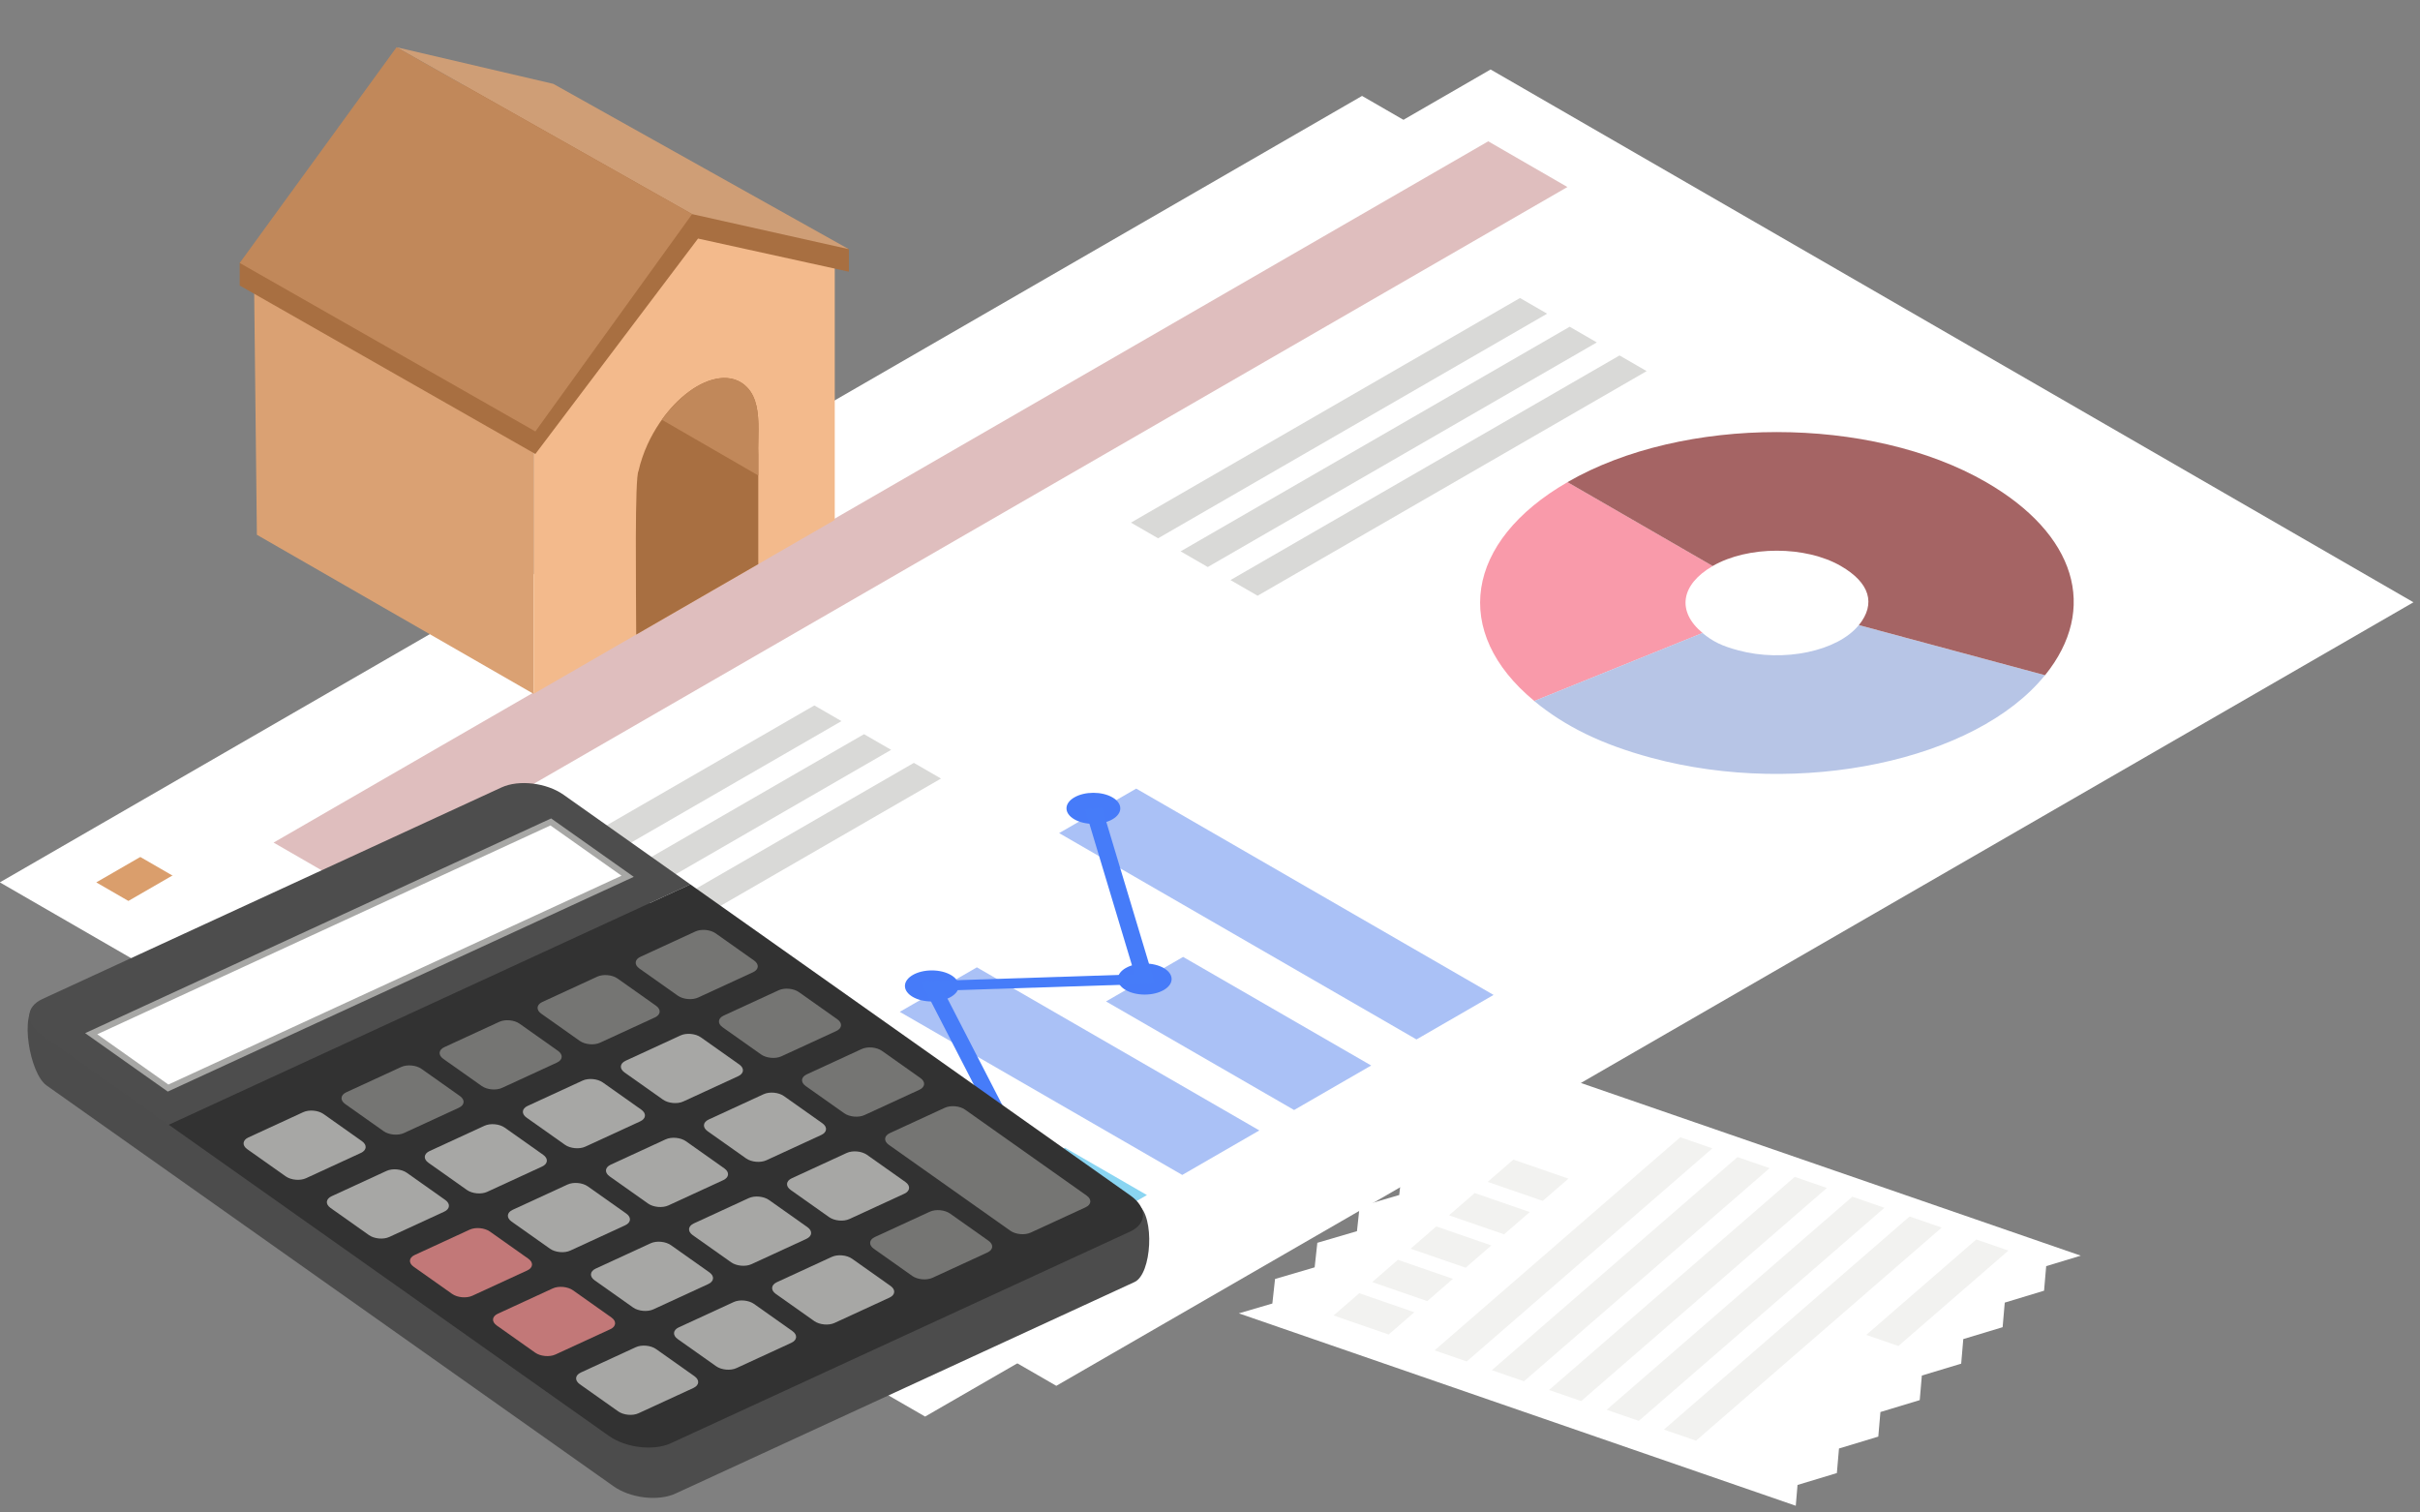 <svg width="320" height="200" viewBox="0 0 320 200" fill="none" xmlns="http://www.w3.org/2000/svg">
<rect x="0" y="0" width="320" height="200" fill="#808080" stroke="none"/>
<g clip-path="url(#clip0_524_6479)">
<path d="M122.328 187.317L302.454 83.321L180.106 12.684L-0.02 116.679L122.328 187.317Z" fill="white"/>
<path d="M16.977 119.133L177.773 26.296L173.525 23.844L12.729 116.68L16.977 119.133Z" fill="#DA9E6C"/>
<path d="M218.119 72.898L234.687 63.332L274.408 86.265L257.84 95.831L218.119 72.898Z" fill="#ECE376"/>
<path d="M158.5 68.088L175.068 58.523L248.774 101.077L232.206 110.643L158.5 68.088Z" fill="#ECE376"/>
<path d="M138.578 86.215L155.146 76.65L223.117 115.893L206.549 125.458L138.578 86.215Z" fill="#ECE376"/>
<path d="M133.305 112.803L149.873 103.237L197.453 130.708L180.884 140.273L133.305 112.803Z" fill="#ECE376"/>
<path d="M91.068 118.052L107.637 108.487L171.784 145.522L155.216 155.088L91.068 118.052Z" fill="#ECE376"/>
<path d="M53.08 125.755L69.648 116.189L146.116 160.338L129.548 169.904L53.08 125.755Z" fill="#ECE376"/>
<path d="M319.133 79.641L139.676 183.251L17.646 112.797L197.104 9.188L319.133 79.641Z" fill="white"/>
<path d="M226.483 74.844L207.276 63.755C193.702 71.592 191.879 83.619 202.89 92.698L225.14 83.703C221.691 80.859 222.23 77.299 226.483 74.844Z" fill="#F99AAA"/>
<path d="M245.794 82.657C243.001 86.113 235.859 87.615 229.869 86.002C227.668 85.41 226.513 84.851 225.119 83.701L225.119 83.701L202.869 92.696C206.998 96.101 211.867 98.459 218.391 100.216C237.985 105.491 261.275 100.596 270.412 89.284L245.794 82.657Z" fill="#B7C5E6"/>
<path d="M207.264 63.755L226.47 74.843C231.142 72.146 238.744 72.146 243.415 74.843C247.241 77.052 248.089 79.828 245.802 82.659L270.42 89.286C277.519 80.497 274.5 70.612 262.622 63.754C247.336 54.928 222.551 54.928 207.264 63.755Z" fill="#A56464"/>
<path d="M151.66 158.026L141.466 163.911L130.625 157.652L140.819 151.767L151.66 158.026Z" fill="#8AD5F2"/>
<path d="M166.524 149.48L156.33 155.365L118.979 133.8L129.173 127.915L166.524 149.48Z" fill="#AAC1F6"/>
<path d="M181.314 140.894L171.12 146.78L146.25 132.421L156.444 126.535L181.314 140.894Z" fill="#AAC1F6"/>
<path d="M197.498 131.562L187.304 137.447L140.049 110.164L150.243 104.279L197.498 131.562Z" fill="#AAC1F6"/>
<path d="M151.368 131.515C153.333 131.515 154.925 130.595 154.925 129.461C154.925 128.327 153.333 127.407 151.368 127.407C149.403 127.407 147.811 128.327 147.811 129.461C147.811 130.595 149.403 131.515 151.368 131.515Z" fill="#467BF9"/>
<path d="M135.788 156.859C137.753 156.859 139.345 155.94 139.345 154.805C139.345 153.671 137.753 152.751 135.788 152.751C133.823 152.751 132.23 153.671 132.23 154.805C132.23 155.94 133.823 156.859 135.788 156.859Z" fill="#00A4F2"/>
<path d="M142.065 108.342C143.455 109.144 145.707 109.144 147.096 108.342C148.486 107.54 148.486 106.24 147.096 105.438C145.707 104.635 143.455 104.635 142.065 105.438C140.676 106.24 140.676 107.54 142.065 108.342Z" fill="#467BF9"/>
<path d="M123.218 132.429C125.182 132.429 126.775 131.51 126.775 130.375C126.775 129.241 125.182 128.321 123.218 128.321C121.253 128.321 119.66 129.241 119.66 130.375C119.66 131.51 121.253 132.429 123.218 132.429Z" fill="#467BF9"/>
<path d="M136.913 154.62L134.731 154.994L121.736 129.768L150.044 128.848L143.475 107.005L145.717 106.78L152.725 130.078L124.74 130.987L136.913 154.62Z" fill="#467CF9"/>
<path d="M207.26 24.73L46.646 117.461L36.178 111.417L196.792 18.686L207.26 24.73Z" fill="#DFBEBE"/>
<path d="M111.27 95.355L59.825 125.056L56.236 122.984L107.681 93.282L111.27 95.355Z" fill="#D9D9D7"/>
<path d="M117.838 99.154L66.394 128.855L62.805 126.783L114.249 97.082L117.838 99.154Z" fill="#D9D9D7"/>
<path d="M124.43 102.95L72.986 132.651L69.397 130.579L120.841 100.878L124.43 102.95Z" fill="#D9D9D7"/>
<path d="M204.58 41.479L153.136 71.18L149.547 69.108L200.991 39.407L204.58 41.479Z" fill="#D9D9D7"/>
<path d="M211.149 45.278L159.704 74.979L156.115 72.907L207.56 43.206L211.149 45.278Z" fill="#D9D9D7"/>
<path d="M217.74 49.074L166.296 78.776L162.707 76.704L214.151 47.002L217.74 49.074Z" fill="#D9D9D7"/>
<path d="M202.122 140.813L275.143 166.04L270.571 167.424L270.29 170.673L265.092 172.247L264.81 175.498L259.608 177.07L259.331 180.32L254.129 181.893L253.849 185.142L248.651 186.715L248.37 189.965L243.172 191.538L242.891 194.787L237.69 196.36L237.457 199.111L163.811 173.668L168.245 172.368L168.602 169.122L173.839 167.585L174.193 164.338L179.433 162.802L179.787 159.555L185.024 158.018L185.381 154.772L190.618 153.235L190.975 149.989L196.214 148.451L196.568 145.204L201.808 143.668L202.122 140.813Z" fill="white"/>
<path d="M187.019 173.522L183.625 176.466L176.346 173.951L179.739 171.007L187.019 173.522Z" fill="#F2F2F0"/>
<path d="M226.429 151.85L193.946 180.029L189.699 178.562L222.183 150.383L226.429 151.85Z" fill="#F2F2F0"/>
<path d="M234 154.471L201.516 182.65L197.27 181.183L229.753 153.004L234 154.471Z" fill="#F2F2F0"/>
<path d="M241.566 157.09L209.082 185.269L204.836 183.802L237.32 155.623L241.566 157.09Z" fill="#F2F2F0"/>
<path d="M249.183 159.708L216.7 187.887L212.453 186.42L244.937 158.241L249.183 159.708Z" fill="#F2F2F0"/>
<path d="M256.752 162.327L224.268 190.506L220.021 189.039L252.505 160.86L256.752 162.327Z" fill="#F2F2F0"/>
<path d="M192.123 169.105L188.729 172.049L181.449 169.534L184.843 166.59L192.123 169.105Z" fill="#F2F2F0"/>
<path d="M197.201 164.689L193.807 167.633L186.527 165.118L189.921 162.174L197.201 164.689Z" fill="#F2F2F0"/>
<path d="M202.279 160.274L198.885 163.218L191.605 160.703L194.999 157.759L202.279 160.274Z" fill="#F2F2F0"/>
<path d="M207.394 155.855L204 158.799L196.721 156.284L200.114 153.34L207.394 155.855Z" fill="#F2F2F0"/>
<path d="M265.573 165.366L251.028 177.984L246.781 176.517L261.326 163.899L265.573 165.366Z" fill="#F2F2F0"/>
<path d="M150.482 159.279L91.894 123.605L75.122 111.748C72.876 110.16 69.206 109.726 66.923 110.778L4.832 132.828C2.55 133.88 3.909 141.942 6.154 143.53L22.927 155.387L81.122 196.528C83.367 198.116 87.038 198.55 89.321 197.498L150.022 169.525C152.305 168.473 152.727 160.866 150.482 159.279Z" fill="#4C4C4C"/>
<path d="M66.32 104.122L5.618 132.095C3.336 133.146 3.306 135.286 5.552 136.874L22.324 148.731L91.291 116.949L74.519 105.092C72.273 103.504 68.603 103.07 66.32 104.122Z" fill="#4D4D4D"/>
<path d="M22.318 148.73L80.513 189.871C82.759 191.458 86.43 191.892 88.712 190.841L149.414 162.868C151.696 161.816 151.726 159.676 149.481 158.089L91.286 116.948L22.318 148.73Z" fill="#323232"/>
<path d="M72.876 108.222L11.258 136.617L22.185 144.343L83.804 115.947L72.876 108.222Z" fill="#A7A7A5"/>
<path d="M22.264 143.412L12.861 136.765L72.784 109.151L82.187 115.798L22.264 143.412Z" fill="white"/>
<path d="M47.723 152.454L40.463 155.8C39.682 156.16 38.48 156.049 37.779 155.553L32.696 151.96C31.994 151.464 32.058 150.77 32.839 150.41L40.099 147.064C40.88 146.705 42.081 146.815 42.783 147.311L47.866 150.905C48.568 151.401 48.504 152.094 47.723 152.454Z" fill="#A7A7A5"/>
<path d="M58.735 160.223L51.474 163.569C50.694 163.928 49.492 163.818 48.79 163.322L43.708 159.729C43.006 159.233 43.07 158.539 43.851 158.179L51.111 154.833C51.892 154.474 53.093 154.584 53.795 155.08L58.877 158.674C59.579 159.17 59.516 159.863 58.735 160.223Z" fill="#A7A7A5"/>
<path d="M69.721 167.993L62.461 171.339C61.68 171.699 60.478 171.588 59.777 171.092L54.694 167.499C53.992 167.003 54.056 166.309 54.837 165.95L62.097 162.604C62.878 162.244 64.079 162.355 64.781 162.851L69.864 166.444C70.566 166.94 70.502 167.634 69.721 167.993Z" fill="#C27878"/>
<path d="M80.707 175.763L73.447 179.109C72.666 179.469 71.465 179.358 70.763 178.862L65.681 175.269C64.979 174.773 65.043 174.079 65.823 173.719L73.084 170.373C73.864 170.014 75.066 170.124 75.768 170.62L80.85 174.214C81.552 174.71 81.488 175.403 80.707 175.763Z" fill="#C27878"/>
<path d="M91.694 183.534L84.433 186.879C83.653 187.239 82.451 187.129 81.749 186.632L76.667 183.039C75.965 182.543 76.029 181.849 76.809 181.49L84.07 178.144C84.85 177.784 86.052 177.895 86.754 178.391L91.836 181.984C92.538 182.48 92.474 183.174 91.694 183.534Z" fill="#A7A7A5"/>
<path d="M60.672 146.481L53.412 149.827C52.631 150.186 51.43 150.076 50.728 149.58L45.645 145.987C44.944 145.49 45.008 144.797 45.788 144.437L53.049 141.091C53.829 140.732 55.031 140.842 55.732 141.338L60.815 144.931C61.517 145.427 61.453 146.121 60.672 146.481Z" fill="#757573"/>
<path d="M71.684 154.253L64.424 157.599C63.643 157.959 62.441 157.848 61.74 157.352L56.657 153.759C55.955 153.263 56.019 152.569 56.8 152.209L64.06 148.864C64.841 148.504 66.042 148.614 66.744 149.111L71.827 152.704C72.528 153.2 72.465 153.894 71.684 154.253Z" fill="#A7A7A5"/>
<path d="M82.67 162.023L75.41 165.369C74.629 165.729 73.428 165.618 72.726 165.122L67.644 161.529C66.942 161.033 67.006 160.339 67.786 159.979L75.047 156.634C75.827 156.274 77.029 156.384 77.731 156.881L82.813 160.474C83.515 160.97 83.451 161.664 82.67 162.023Z" fill="#A7A7A5"/>
<path d="M93.657 169.793L86.396 173.139C85.616 173.499 84.414 173.388 83.712 172.892L78.63 169.299C77.928 168.803 77.992 168.109 78.772 167.75L86.033 164.404C86.813 164.044 88.015 164.155 88.717 164.651L93.799 168.244C94.501 168.74 94.437 169.434 93.657 169.793Z" fill="#A7A7A5"/>
<path d="M104.641 177.563L97.381 180.909C96.6 181.268 95.398 181.158 94.697 180.662L89.614 177.068C88.912 176.572 88.976 175.879 89.757 175.519L97.017 172.173C97.798 171.813 98.999 171.924 99.701 172.42L104.784 176.013C105.485 176.509 105.422 177.203 104.641 177.563Z" fill="#A7A7A5"/>
<path d="M73.645 140.508L66.385 143.854C65.604 144.214 64.402 144.103 63.701 143.607L58.618 140.014C57.916 139.518 57.98 138.824 58.761 138.465L66.021 135.119C66.802 134.759 68.003 134.87 68.705 135.366L73.788 138.959C74.489 139.455 74.426 140.149 73.645 140.508Z" fill="#757573"/>
<path d="M84.655 148.281L77.394 151.627C76.614 151.986 75.412 151.876 74.71 151.38L69.628 147.786C68.926 147.29 68.99 146.597 69.77 146.237L77.031 142.891C77.811 142.531 79.013 142.642 79.715 143.138L84.797 146.731C85.499 147.227 85.435 147.921 84.655 148.281Z" fill="#A7A7A5"/>
<path d="M95.641 156.051L88.381 159.397C87.6 159.756 86.398 159.646 85.697 159.15L80.614 155.556C79.912 155.06 79.976 154.367 80.757 154.007L88.017 150.661C88.798 150.301 89.999 150.412 90.701 150.908L95.784 154.501C96.485 154.997 96.422 155.691 95.641 156.051Z" fill="#A7A7A5"/>
<path d="M106.627 163.82L99.367 167.166C98.586 167.526 97.385 167.415 96.683 166.919L91.6 163.326C90.899 162.83 90.963 162.136 91.743 161.777L99.004 158.431C99.784 158.071 100.986 158.182 101.688 158.678L106.77 162.271C107.472 162.767 107.408 163.461 106.627 163.82Z" fill="#A7A7A5"/>
<path d="M117.614 171.59L110.353 174.936C109.573 175.296 108.371 175.185 107.669 174.689L102.587 171.096C101.885 170.6 101.949 169.906 102.729 169.546L109.99 166.201C110.77 165.841 111.972 165.951 112.674 166.448L117.756 170.041C118.458 170.537 118.394 171.23 117.614 171.59Z" fill="#A7A7A5"/>
<path d="M86.6 134.536L79.34 137.882C78.559 138.242 77.357 138.131 76.656 137.635L71.573 134.042C70.871 133.546 70.935 132.852 71.716 132.492L78.976 129.147C79.757 128.787 80.958 128.897 81.66 129.394L86.743 132.987C87.444 133.483 87.38 134.177 86.6 134.536Z" fill="#757573"/>
<path d="M97.612 142.308L90.351 145.654C89.571 146.014 88.369 145.903 87.667 145.407L82.585 141.814C81.883 141.318 81.947 140.624 82.728 140.265L89.988 136.919C90.769 136.559 91.97 136.67 92.672 137.166L97.754 140.759C98.456 141.255 98.392 141.949 97.612 142.308Z" fill="#A7A7A5"/>
<path d="M108.598 150.079L101.338 153.425C100.557 153.785 99.356 153.674 98.654 153.178L93.571 149.585C92.87 149.089 92.933 148.395 93.714 148.035L100.974 144.689C101.755 144.33 102.956 144.44 103.658 144.936L108.741 148.53C109.442 149.026 109.379 149.719 108.598 150.079Z" fill="#A7A7A5"/>
<path d="M119.582 157.848L112.322 161.194C111.541 161.554 110.34 161.443 109.638 160.947L104.556 157.354C103.854 156.858 103.918 156.164 104.698 155.805L111.959 152.459C112.739 152.099 113.941 152.21 114.643 152.706L119.725 156.299C120.427 156.795 120.363 157.489 119.582 157.848Z" fill="#A7A7A5"/>
<path d="M130.571 165.619L123.31 168.965C122.53 169.324 121.328 169.214 120.626 168.718L115.544 165.124C114.842 164.628 114.906 163.935 115.686 163.575L122.947 160.229C123.727 159.869 124.929 159.98 125.631 160.476L130.713 164.069C131.415 164.565 131.351 165.259 130.571 165.619Z" fill="#757573"/>
<path d="M99.573 128.562L92.312 131.908C91.532 132.268 90.33 132.157 89.628 131.661L84.546 128.068C83.844 127.572 83.908 126.878 84.688 126.519L91.949 123.173C92.73 122.813 93.931 122.924 94.633 123.42L99.715 127.013C100.417 127.509 100.353 128.203 99.573 128.562Z" fill="#757573"/>
<path d="M110.582 136.335L103.322 139.68C102.541 140.04 101.34 139.929 100.638 139.433L95.556 135.84C94.854 135.344 94.918 134.65 95.698 134.291L102.959 130.945C103.739 130.585 104.941 130.696 105.643 131.192L110.725 134.785C111.427 135.281 111.363 135.975 110.582 136.335Z" fill="#757573"/>
<path d="M121.569 144.105L114.308 147.451C113.528 147.81 112.326 147.7 111.624 147.204L106.542 143.611C105.84 143.114 105.904 142.421 106.685 142.061L113.945 138.715C114.726 138.355 115.927 138.466 116.629 138.962L121.711 142.555C122.413 143.051 122.349 143.745 121.569 144.105Z" fill="#757573"/>
<path d="M127.616 146.732L143.689 158.095C144.391 158.591 144.327 159.285 143.547 159.644L136.285 162.991C135.505 163.35 134.303 163.24 133.601 162.744L117.528 151.38C116.827 150.885 116.891 150.19 117.671 149.831L124.932 146.485C125.712 146.125 126.914 146.236 127.616 146.732Z" fill="#757573"/>
<path d="M70.55 55.769L70.551 91.748L33.968 70.715L33.566 34.705L70.55 55.769Z" fill="#DAA173"/>
<path d="M110.381 32.614V68.753L100.268 74.592L84.124 83.913L70.553 91.749V55.769L89.452 29.408L110.381 32.614Z" fill="#F3BA8C"/>
<path d="M100.255 59.293C100.255 59.55 100.258 59.8 100.269 60.035V74.594L84.126 83.914C84.107 77.967 83.917 63.062 84.434 62.271C84.564 61.68 84.73 61.097 84.928 60.523C85.12 59.949 85.345 59.382 85.594 58.83C86.058 57.803 86.624 56.803 87.26 55.865C87.344 55.743 87.428 55.621 87.515 55.502C88.025 54.792 88.569 54.129 89.168 53.497C89.786 52.855 90.458 52.259 91.176 51.739C91.807 51.278 92.487 50.872 93.2 50.568H93.202C93.853 50.289 94.525 50.091 95.207 50.013C95.844 49.94 96.53 49.988 97.115 50.175H97.118C97.752 50.376 98.318 50.723 98.784 51.216C100.095 52.557 100.293 54.67 100.293 56.721C100.293 57.613 100.255 58.494 100.255 59.293Z" fill="#A86F41"/>
<path d="M100.258 59.294C100.258 59.551 100.26 59.8 100.271 60.036V62.876L87.518 55.503C88.027 54.793 88.572 54.129 89.17 53.498C89.788 52.856 90.46 52.26 91.178 51.74C91.809 51.279 92.49 50.873 93.202 50.569H93.205C93.855 50.29 94.527 50.092 95.21 50.014C95.847 49.941 96.532 49.989 97.117 50.176H97.12C97.754 50.377 98.32 50.724 98.787 51.217C100.098 52.558 100.296 54.671 100.296 56.722C100.296 57.614 100.258 58.495 100.258 59.294Z" fill="#C1885A"/>
<path d="M31.697 37.756L70.793 60.032L92.302 31.546L112.251 35.929V32.946L73.181 14.071L52.439 9.227L31.697 34.773V37.756Z" fill="#A86F41"/>
<path d="M73.166 11.088L52.424 6.244L91.507 28.311L112.236 32.946L73.166 11.088Z" fill="#CF9E76"/>
<path d="M31.697 34.773L70.793 57.049L91.522 28.311L52.439 6.244L31.697 34.773Z" fill="#C1885A"/>
</g>
<defs>
<clipPath id="clip0_524_6479">
<rect width="320" height="200" fill="white"/>
</clipPath>
</defs>
</svg>
